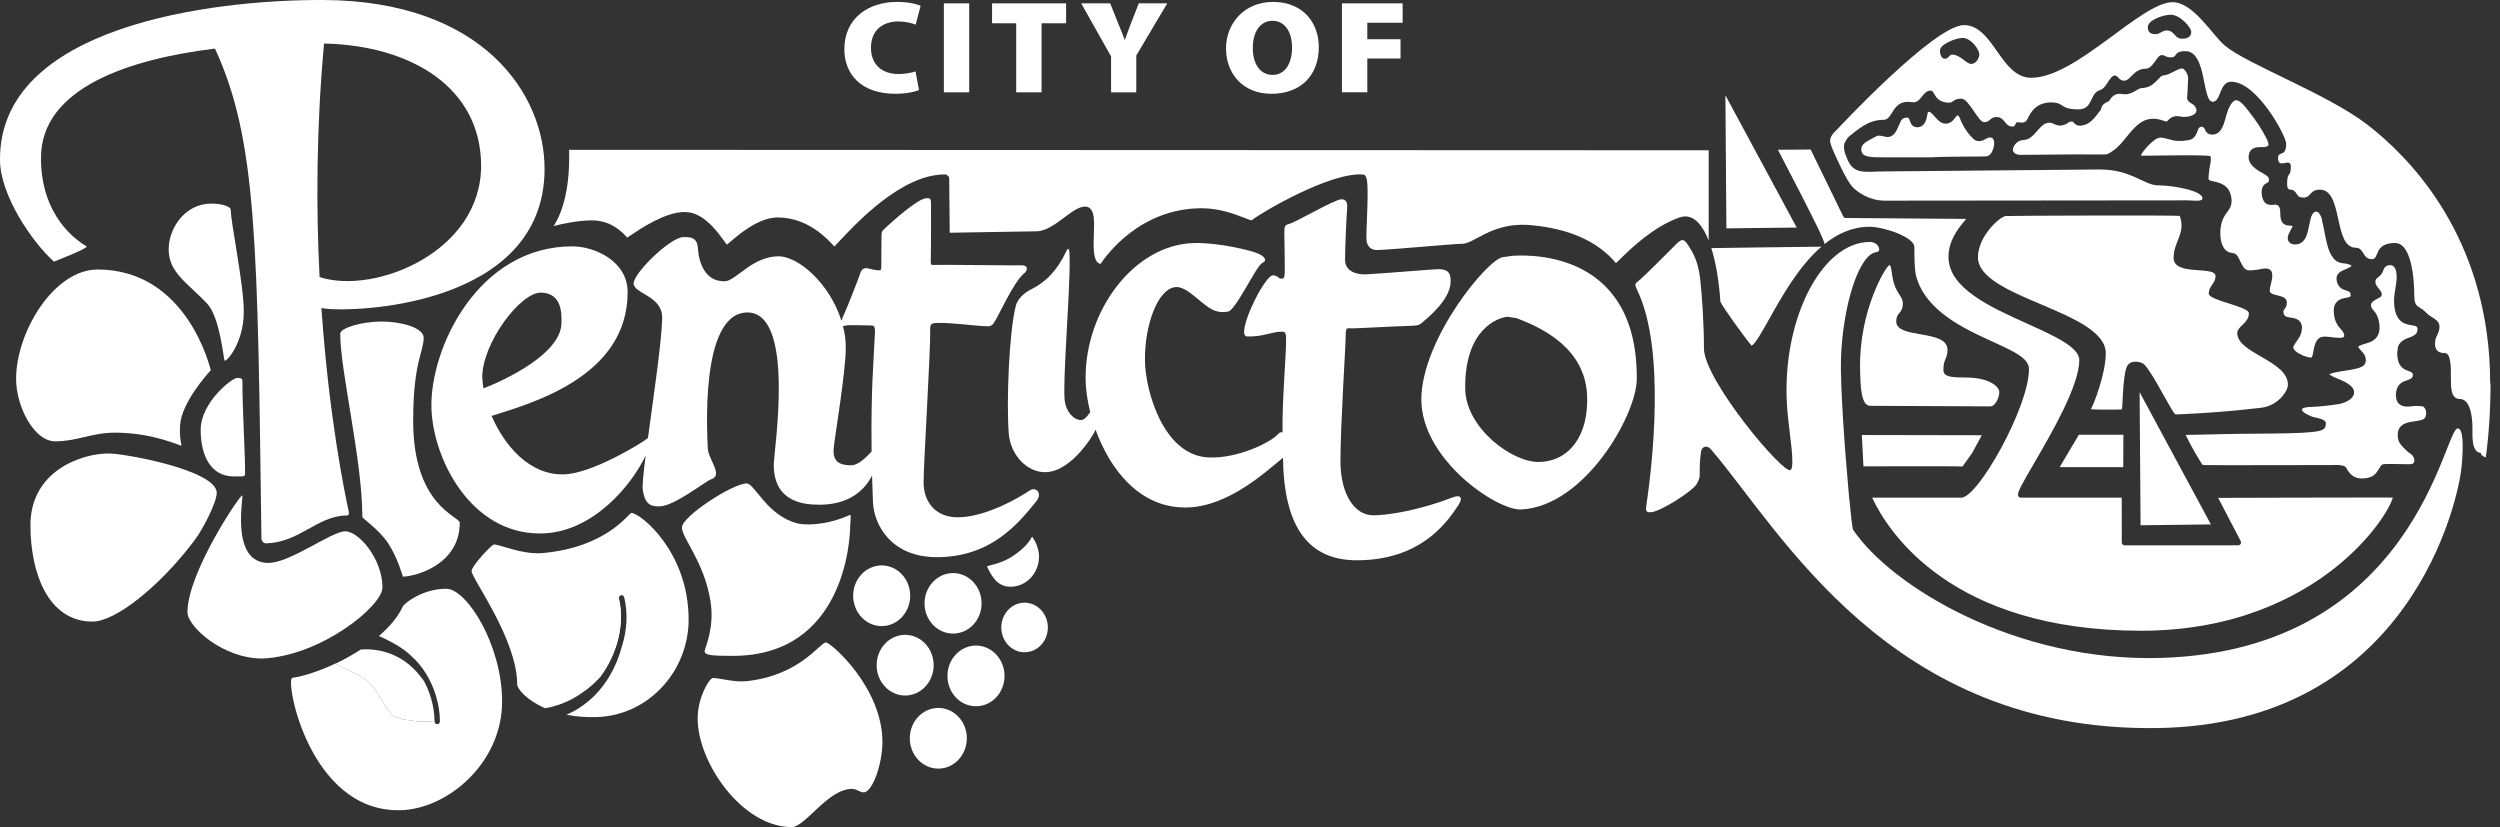<svg width="133" height="44" viewBox="0 0 133 44" fill="none" xmlns="http://www.w3.org/2000/svg">
<rect x="0" y="0" width="133" height="44" fill="#333333" stroke="none"/>
<g clip-path="url(#clip0_745_468)">
<path d="M48.894 4.792C48.7 4.876 48.23 4.989 47.626 4.989C45.748 4.989 44.919 3.88 44.919 2.622C44.919 0.951 46.217 0.102 47.715 0.102C48.297 0.102 48.766 0.207 48.976 0.312L48.715 1.31C48.491 1.226 48.185 1.142 47.782 1.142C47.007 1.142 46.336 1.571 46.336 2.54C46.336 3.404 46.881 3.938 47.804 3.938C48.132 3.938 48.498 3.875 48.706 3.797L48.892 4.795L48.894 4.792Z" fill="white"/>
<path d="M51.562 0.178V4.911H50.213V0.178H51.562Z" fill="white"/>
<path d="M54.06 1.238H52.778V0.178H56.716V1.238H55.411V4.911H54.062V1.238H54.06Z" fill="white"/>
<path d="M59.109 4.911V3.001L57.52 0.178H59.063L59.488 1.246C59.63 1.575 59.719 1.815 59.831 2.117H59.845C59.943 1.829 60.046 1.569 60.166 1.246L60.583 0.178H62.098L60.45 2.952V4.911H59.108H59.109Z" fill="white"/>
<path d="M70.161 2.496C70.161 4.02 69.191 4.989 67.64 4.989C66.088 4.989 65.224 3.887 65.224 2.573C65.224 1.26 66.186 0.102 67.722 0.102C69.339 0.102 70.159 1.232 70.159 2.496H70.161ZM66.649 2.552C66.649 3.437 67.059 3.985 67.707 3.985C68.355 3.985 68.737 3.388 68.737 2.538C68.737 1.688 68.35 1.106 67.7 1.106C67.05 1.106 66.649 1.681 66.649 2.552Z" fill="white"/>
<path d="M71.391 0.178H74.62V1.209H72.741V2.087H74.508V3.112H72.741V4.909H71.392V0.178H71.391Z" fill="white"/>
<path d="M33.587 27.291C33.452 27.291 32.3 29.119 28.859 29.424C27.799 29.519 26.597 28.966 26.278 28.966C26.164 28.966 25.089 30.103 25.089 30.378C25.089 30.784 27.515 33.993 27.515 36.42C27.515 36.623 27.985 37.232 28.983 37.67C29.022 37.687 29.026 37.67 29.026 37.67C29.121 37.655 29.214 37.635 29.306 37.614C29.333 37.607 29.359 37.6 29.385 37.594C29.454 37.577 29.521 37.557 29.587 37.537C29.611 37.53 29.634 37.523 29.659 37.516C29.837 37.458 30.007 37.392 30.171 37.316C30.187 37.308 30.202 37.301 30.22 37.293C30.29 37.26 30.359 37.224 30.427 37.189C30.439 37.183 30.45 37.177 30.463 37.171C30.625 37.083 30.782 36.986 30.928 36.884C30.932 36.881 30.935 36.88 30.939 36.877C31.012 36.825 31.086 36.773 31.156 36.719C31.296 36.611 31.43 36.498 31.556 36.384C31.563 36.378 31.57 36.371 31.576 36.364C31.628 36.316 31.678 36.269 31.727 36.22C31.739 36.208 31.751 36.196 31.764 36.184C31.818 36.129 31.872 36.075 31.923 36.02C32.851 34.791 33.245 33.181 32.928 31.852C32.922 31.831 32.922 31.809 32.927 31.788C32.93 31.773 32.935 31.757 32.943 31.742C32.946 31.736 32.95 31.731 32.953 31.727C32.958 31.718 32.966 31.708 32.974 31.701C32.978 31.696 32.981 31.693 32.987 31.69C33.001 31.679 33.016 31.672 33.033 31.667C33.11 31.646 33.188 31.696 33.208 31.777C33.422 32.67 33.34 33.553 33.099 34.345L33.1 34.342C32.445 36.802 30.856 37.723 30.134 38.024C30.607 38.117 31.144 38.167 31.754 38.148C34.52 38.059 36.635 35.685 36.635 32.96C36.635 29.345 34.064 27.291 33.589 27.291H33.587Z" fill="white"/>
<path d="M30.928 36.884C30.928 36.884 30.937 36.879 30.942 36.875C30.937 36.879 30.933 36.88 30.928 36.884Z" fill="white"/>
<path d="M31.554 36.385C31.554 36.385 31.57 36.372 31.577 36.363C31.569 36.37 31.56 36.377 31.554 36.385Z" fill="white"/>
<path d="M30.427 37.188C30.439 37.182 30.451 37.176 30.465 37.17C30.453 37.176 30.441 37.182 30.427 37.188Z" fill="white"/>
<path d="M32.926 31.853C32.92 31.832 32.92 31.81 32.924 31.789C32.921 31.81 32.921 31.832 32.926 31.853Z" fill="white"/>
<path d="M31.725 36.221C31.738 36.209 31.75 36.196 31.763 36.184C31.751 36.196 31.738 36.209 31.725 36.221Z" fill="white"/>
<path d="M30.172 37.316C30.188 37.308 30.203 37.301 30.221 37.293C30.205 37.301 30.189 37.308 30.172 37.316Z" fill="white"/>
<path d="M29.307 37.614C29.334 37.608 29.36 37.6 29.386 37.594C29.36 37.6 29.333 37.608 29.307 37.614Z" fill="white"/>
<path d="M29.588 37.537C29.613 37.529 29.636 37.523 29.66 37.516C29.637 37.523 29.613 37.531 29.588 37.537Z" fill="white"/>
<path d="M32.971 31.704C32.971 31.704 32.982 31.695 32.987 31.691C32.982 31.695 32.976 31.701 32.971 31.704Z" fill="white"/>
<path d="M32.94 31.744C32.94 31.744 32.948 31.732 32.951 31.727C32.948 31.732 32.943 31.738 32.94 31.744Z" fill="white"/>
<path d="M31.575 36.362C31.627 36.315 31.677 36.268 31.726 36.219C31.677 36.266 31.627 36.315 31.575 36.362Z" fill="white"/>
<path d="M31.762 36.185C31.816 36.13 31.869 36.076 31.921 36.022C31.869 36.076 31.816 36.131 31.762 36.185Z" fill="white"/>
<path d="M29.386 37.594C29.455 37.577 29.522 37.557 29.588 37.537C29.522 37.557 29.453 37.577 29.386 37.594Z" fill="white"/>
<path d="M30.219 37.293C30.289 37.26 30.358 37.224 30.427 37.19C30.359 37.226 30.289 37.261 30.219 37.293Z" fill="white"/>
<path d="M29.66 37.514C29.838 37.456 30.009 37.391 30.172 37.315C30.009 37.389 29.838 37.456 29.66 37.514Z" fill="white"/>
<path d="M31.154 36.718C31.295 36.61 31.428 36.497 31.554 36.383C31.428 36.497 31.296 36.61 31.154 36.718Z" fill="white"/>
<path d="M30.939 36.876C31.013 36.824 31.085 36.772 31.155 36.719C31.085 36.772 31.013 36.826 30.939 36.876Z" fill="white"/>
<path d="M32.924 31.788C32.927 31.773 32.933 31.757 32.941 31.742C32.933 31.756 32.927 31.771 32.924 31.788Z" fill="white"/>
<path d="M30.463 37.17C30.626 37.081 30.781 36.985 30.927 36.883C30.78 36.985 30.625 37.081 30.463 37.17Z" fill="white"/>
<path d="M32.983 31.691C32.998 31.68 33.012 31.672 33.029 31.668C33.012 31.672 32.998 31.682 32.983 31.691Z" fill="white"/>
<path d="M42.433 27.847C40.796 27.434 40.155 25.719 39.719 25.719C38.976 25.719 36.28 27.477 36.28 28.059C36.28 28.642 37.447 29.849 37.796 31.967C38.035 33.417 37.485 34.505 37.485 34.638C37.485 34.857 37.837 34.892 38.985 34.892C44.941 34.892 45.228 28.67 45.228 28C45.228 27.895 45.294 27.359 45.228 27.39C43.866 28 42.755 27.928 42.432 27.847H42.433Z" fill="white"/>
<path d="M45.944 42.155C46.419 42.155 46.945 40.628 46.945 39.474C46.945 36.574 44.206 34.18 43.938 34.18C43.618 34.18 42.576 35.934 39.708 36.24C39.081 36.307 38.262 36.069 37.931 36.069C37.735 36.069 37.115 37.112 37.115 38.222C37.115 40.594 39.5 44 42.113 44C42.855 44 44.033 41.968 45.333 41.968C45.571 41.968 45.746 42.154 45.943 42.154L45.944 42.155Z" fill="white"/>
<path d="M51.436 39.276C51.436 40.166 50.755 40.891 49.919 40.891C49.083 40.891 48.401 40.166 48.401 39.276C48.401 38.387 49.083 37.662 49.919 37.662C50.755 37.662 51.436 38.387 51.436 39.276Z" fill="white"/>
<path d="M49.671 35.388C49.671 36.277 48.99 37.002 48.154 37.002C47.318 37.002 46.637 36.277 46.637 35.388C46.637 34.498 47.318 33.773 48.154 33.773C48.99 33.773 49.671 34.498 49.671 35.388Z" fill="white"/>
<path d="M53.44 35.958C53.44 36.848 52.768 37.572 51.922 37.572C51.076 37.572 50.405 36.848 50.405 35.958C50.405 35.069 51.086 34.344 51.922 34.344C52.758 34.344 53.44 35.069 53.44 35.958Z" fill="white"/>
<path d="M52.22 32.103C52.22 32.992 51.539 33.706 50.703 33.706C49.867 33.706 49.185 32.992 49.185 32.103C49.185 31.213 49.867 30.488 50.703 30.488C51.539 30.488 52.22 31.202 52.22 32.103Z" fill="white"/>
<path d="M48.422 31.694C48.422 32.584 47.741 33.309 46.905 33.309C46.069 33.309 45.388 32.584 45.388 31.694C45.388 30.805 46.069 30.08 46.905 30.08C47.741 30.08 48.422 30.805 48.422 31.694Z" fill="white"/>
<path d="M54.909 28.554C55.115 28.829 55.276 29.226 55.276 29.61C55.276 30.5 54.594 31.214 53.758 31.214C53.097 31.214 52.788 30.732 52.508 30.137C52.491 30.098 53.206 30.002 53.763 29.66C54.752 29.049 54.89 28.521 54.91 28.554H54.909Z" fill="white"/>
<path d="M55.746 33.381C55.746 34.106 55.199 34.699 54.508 34.699C53.816 34.699 53.269 34.106 53.269 33.381C53.269 32.656 53.826 32.062 54.508 32.062C55.189 32.062 55.746 32.656 55.746 33.381Z" fill="white"/>
<path d="M113.827 20.863L113.879 27.943L117.62 27.899L113.827 20.863Z" fill="white"/>
<path d="M91.792 5.07L91.844 12.149L95.585 12.105L91.792 5.07Z" fill="white"/>
<path d="M10.676 22.873C10.676 24.301 11.261 25.345 12.428 25.345C13.109 25.345 13.037 25.389 13.037 25.026C13.037 23.972 12.896 21.895 12.896 20.258C12.896 20.137 12.812 20.104 12.627 20.104C12.328 20.104 10.676 21.422 10.676 22.871V22.873Z" fill="white"/>
<path d="M20.659 28.917C21.155 29.676 21.433 30.675 21.433 30.675C22.073 30.675 24.459 30.06 24.459 27.808C24.459 27.468 21.981 26.929 21.981 22.391C21.981 19.26 22.539 18.732 22.539 17.963C22.539 17.437 21.342 17.105 20.299 17.105C19.257 17.105 18.1 17.446 18.1 17.754C18.1 19.742 19.277 24.489 19.277 27.5C19.277 27.588 20.174 28.17 20.661 28.917H20.659Z" fill="white"/>
<path d="M13.958 35.035C11.841 35.035 9.973 33.321 9.973 32.573C9.973 30.475 12.75 26.355 12.884 26.355C12.987 26.355 12.203 29.947 14.277 29.947C15.445 29.947 17.633 28.266 18.366 28.266C19.098 28.266 20.347 29.749 20.347 31.253C20.347 32.232 17.085 34.902 13.956 35.033L13.958 35.035Z" fill="white"/>
<path d="M11.234 10.832C9.85 10.832 8.973 12.129 8.973 13.27C8.973 14.512 10.005 15.072 11.018 16.15C11.709 16.885 11.895 19.127 11.947 19.182C12.04 19.281 12.969 18.248 12.969 16.589C12.969 15.095 12.278 11.865 12.278 11.172C12.278 10.963 11.752 10.832 11.235 10.832H11.234Z" fill="white"/>
<path d="M5.194 14.338C2.871 14.338 0.857 17.655 0.857 20.161C0.857 21.622 1.807 23.478 2.932 23.478C4.12 23.478 4.884 23.017 6.123 23.017C8.168 23.017 9.619 23.743 9.653 23.71C9.663 23.701 9.53 23.24 9.583 22.584C9.679 21.413 11.005 19.919 11.212 19.7C11.212 19.7 10.005 14.338 5.192 14.338H5.194Z" fill="white"/>
<path d="M5.781 24.125C4.304 24.125 1.62 25.07 1.62 27.938C1.62 30.486 2.559 33.068 4.924 33.068C6.143 33.068 8.496 31.203 10.336 28.762C10.836 28.098 11.53 26.702 11.53 26.218C11.53 25.021 6.658 24.125 5.78 24.125H5.781Z" fill="white"/>
<path fill-rule="evenodd" clip-rule="evenodd" d="M28.97 9.009C28.992 5.043 25.718 0.034 17.19 0C11.202 -0.021 -0.041 1.407 0 8.504C0 10.393 1.735 12.909 2.871 13.919C2.871 13.919 4.739 13.194 4.606 13.106C4.141 12.831 2.18 11.568 2.18 8.403C2.18 4.651 6.932 3.137 11.436 2.585C13.683 7.437 13.701 12.972 13.909 28.651C13.919 28.838 14.074 28.916 14.178 28.905C15.913 28.85 16.842 27.498 18.359 27.422C18.359 27.422 18.617 27.487 18.555 27.225C18.348 26.268 17.502 22.231 17.1 16.384C17.13 16.39 17.16 16.397 17.192 16.402C18.576 16.643 28.942 16.402 28.972 9.007L28.97 9.009ZM17.238 2.315C17.273 2.315 17.309 2.317 17.345 2.318C21.868 2.449 25.563 4.636 25.595 8.779C25.626 13.414 19.936 15.666 17.057 14.755C17.038 14.749 17.02 14.746 17.001 14.74C16.817 11.102 16.822 6.874 17.239 2.317L17.238 2.315Z" fill="white"/>
<path fill-rule="evenodd" clip-rule="evenodd" d="M54.782 26.092C54.234 26.466 52.459 27.51 50.962 27.52C49.826 27.531 49.123 26.752 49.135 25.631C49.135 24.687 49.506 18.677 49.486 17.601C49.476 17.25 49.517 17.195 49.827 17.183C50.56 17.149 52.047 17.348 52.274 17.348C52.373 17.348 52.464 17.354 52.579 17.36C52.675 17.357 52.748 17.328 52.826 17.241C52.863 17.198 52.893 17.14 52.903 17.128C53.044 16.969 53.935 14.964 54.483 14.546C54.648 14.425 54.741 14.117 54.37 14.117C53.999 14.128 50.024 14.073 49.776 14.096C49.498 14.107 49.517 14.096 49.517 13.832C49.538 12.854 49.529 11.276 49.529 10.814C49.529 10.528 49.446 10.536 49.279 10.547C48.835 10.547 47.39 11.854 47.111 12.118C46.915 12.305 46.895 12.305 46.895 12.623C46.895 12.942 46.885 13.843 46.885 14.096C46.885 14.326 46.885 14.381 46.772 14.381C46.513 14.381 46.284 14.293 46.152 14.271C45.946 14.238 45.832 14.346 45.781 14.5C45.697 14.764 45.019 16.511 44.843 16.847C44.827 16.878 44.783 17.045 44.764 17.064C44.157 15.12 42.484 13.598 41.361 13.635C39.977 13.679 39.142 14.954 38.553 14.964C37.501 14.986 37.17 13.954 37.128 13.196C37.087 12.57 36.632 12.613 36.364 12.613C35.661 12.613 33.69 14.546 33.711 15.085C33.721 15.634 35.25 15.733 35.228 16.919C35.21 18.12 34.772 21.063 34.471 23.303C34.17 23.559 31.507 25.194 30.004 25.236C28.177 25.291 26.835 23.709 26.153 22.127C28.393 21.423 33.36 20.006 33.39 15.579C33.41 13.855 31.583 13.118 30.489 13.107C25.44 13.075 22.869 18.524 22.952 21.71C23.035 24.446 25.069 28.422 28.775 28.38C31.557 28.351 33.634 25.76 34.349 24.232C34.233 25.154 34.163 25.845 34.196 26.06C34.309 26.819 34.599 26.95 35.093 26.939C35.899 26.918 37.51 25.61 37.829 25.5C38.501 25.291 37.675 24.446 37.654 23.84C37.634 23.236 37.2 16.71 39.719 16.623C42.342 16.547 41.175 23.929 41.165 24.708C41.155 26.686 42.713 26.851 43.591 26.851C45.111 26.851 45.97 26.137 46.394 25.302C46.406 25.738 46.422 26.198 46.44 26.686C46.492 27.971 47.441 29.631 49.827 29.642C52.698 29.642 54.144 27.894 55.134 26.665C55.486 26.225 55.093 25.873 54.783 26.094L54.782 26.092ZM25.657 20.105C25.625 18.292 27.69 15.524 28.796 15.567C29.911 15.6 29.88 16.71 29.869 17.181C29.86 18.819 26.855 20.224 25.72 20.663C25.688 20.465 25.668 20.279 25.658 20.103L25.657 20.105ZM46.544 17.753C46.478 19.171 46.326 20.843 46.369 24.022C46.092 24.304 45.69 24.753 45.275 24.753C44.532 24.753 44.294 24.444 44.355 23.819C44.417 23.193 44.995 19.765 44.995 18.523C44.995 18.091 44.953 17.746 44.843 17.337C44.902 17.352 45.008 17.308 45.107 17.302C45.478 17.291 46.049 17.314 46.277 17.314C46.483 17.314 46.566 17.293 46.545 17.753H46.544Z" fill="white"/>
<path fill-rule="evenodd" clip-rule="evenodd" d="M77.269 26.466C75.668 27.091 73.842 27.444 72.984 27.41C72.127 27.378 71.312 26.4 71.312 24.52C71.312 22.64 71.589 18.426 71.589 17.898C71.589 17.37 71.66 17.469 71.95 17.469C72.24 17.469 74.635 17.338 74.934 17.338C75.02 17.338 75.109 17.326 75.181 17.326C75.405 17.307 75.472 17.309 75.605 17.207C75.935 16.921 77.144 15.977 77.174 14.999C77.194 14.428 76.948 14.329 76.513 14.318C76.348 14.318 73.251 14.572 72.703 14.593C72.155 14.626 71.557 14.428 71.557 13.824C71.557 13.22 71.629 11.538 71.671 11.044C71.691 10.703 71.557 10.594 71.351 10.604C70.958 10.626 68.904 11.846 68.553 11.923C68.337 11.967 68.327 12.098 68.327 12.396C68.337 13.055 68.358 14.164 68.347 14.538C68.337 14.889 68.192 14.813 68.172 14.823C68.027 14.855 68.007 14.648 67.717 14.648C67.253 14.659 65.694 17.867 66.343 17.899C67.128 17.931 67.717 17.646 68.14 17.646C68.315 17.646 68.398 17.635 68.418 17.91C68.457 18.552 68.195 21.368 68.233 23.003C68.156 22.982 68.08 23 68.017 23.071C67.604 23.554 65.777 24.422 64.258 24.334C61.904 24.201 60.945 20.84 60.913 19.225C60.871 17.347 61.594 15.292 62.585 15.27C63.288 15.26 64.102 16.479 64.815 16.578C64.828 16.579 64.937 16.604 65.019 16.602C65.171 16.602 65.287 16.584 65.321 16.578C65.724 16.557 66.828 14.14 67.159 13.986C67.459 13.854 67.253 13.612 66.881 13.47C66.52 13.316 64.765 12.887 63.494 12.931C60.365 13.02 57.722 16.48 57.754 20.161C57.757 20.667 57.837 21.282 58.002 21.934C57.974 21.926 57.764 22.347 57.506 22.347C57.135 22.347 56.713 21.926 56.64 21.288C56.531 20.193 56.927 15.655 56.905 13.783C56.905 13.432 56.886 13.03 56.73 13.36C56.246 14.393 55.629 15.02 54.822 15.412C54.542 15.548 54.141 15.882 54.046 16.25C53.675 17.683 53.54 21.392 53.664 23.04C53.748 24.227 54.677 25.172 55.668 25.117C57.081 25.051 58.276 22.968 58.283 22.854C59.045 24.961 60.648 27.094 63.215 26.995C65.398 26.916 67.369 25.07 68.255 24.352C68.299 28.056 69.62 29.839 72.258 29.807C75.511 29.774 76.904 27.918 77.586 26.875C77.875 26.435 77.657 26.304 77.266 26.469L77.269 26.466Z" fill="white"/>
<path fill-rule="evenodd" clip-rule="evenodd" d="M80.427 13.612C80.82 13.591 87.138 13.029 87.076 20.182C87.056 22.082 84.32 26.918 80.943 27.104C79.643 27.18 75.595 24.433 75.616 21.226C75.636 18.006 79.21 13.7 79.973 13.679L80.427 13.614V13.612ZM80.189 16.853C79.704 16.897 77.908 17.491 77.949 20.687C77.981 22.775 80.447 24.598 81.863 24.577C83.473 24.555 84.527 23.182 84.434 21.028C84.32 18.545 82.091 17.447 80.655 16.919L80.191 16.853H80.189Z" fill="white"/>
<path d="M29.456 12.025C29.929 11.903 30.747 11.724 31.486 11.724C32.536 11.724 33.128 12.376 33.351 12.622C33.356 12.628 33.362 12.634 33.368 12.64C33.414 12.611 33.477 12.568 33.54 12.525C34.096 12.153 35.397 11.279 36.415 11.279C36.544 11.279 36.666 11.293 36.778 11.32C37.578 11.517 38.183 12.351 38.509 12.8C38.565 12.878 38.628 12.963 38.669 13.015C38.717 12.977 38.785 12.919 38.848 12.866C39.343 12.445 40.37 11.569 41.371 11.569C42.975 11.569 44.015 12.707 44.358 13.081C44.368 13.091 44.379 13.104 44.389 13.114C44.444 13.058 44.521 12.976 44.6 12.89C45.518 11.903 47.953 9.281 50.25 9.281H50.284C50.334 9.277 50.355 9.294 50.441 9.362C50.476 9.391 50.498 9.436 50.498 9.483L50.525 12.382C50.897 12.377 51.763 12.362 52.672 12.345C53.754 12.325 54.873 12.306 55.132 12.306C55.634 12.306 56.156 11.915 56.618 11.572C57.037 11.259 57.398 10.989 57.735 10.989C57.847 10.989 57.944 11.032 58.019 11.114C58.233 11.349 58.214 11.865 58.194 12.461C58.174 13.041 58.151 13.697 58.373 13.943C58.42 13.995 58.478 14.027 58.551 14.039C58.864 13.566 60.665 11.079 63.93 11.079C64.888 11.079 65.698 11.395 66.182 11.582C66.353 11.65 66.516 11.712 66.587 11.72C67.049 11.338 70.761 9.146 72.51 9.284C72.767 9.304 72.8 9.696 72.718 11.752C72.704 12.12 72.691 12.437 72.691 12.64C72.691 13.186 73.002 13.301 73.265 13.301C73.557 13.301 74.647 13.21 75.701 13.124C76.655 13.044 77.555 12.97 77.782 12.97C78.008 12.97 78.281 12.828 78.613 12.649C79.154 12.358 79.895 11.958 81.002 11.958C81.149 11.958 81.298 11.964 81.45 11.978C83.472 12.161 84.987 12.834 85.954 13.98C85.958 13.986 85.964 13.992 85.968 13.996C86.024 13.946 86.106 13.865 86.185 13.789C86.76 13.227 87.956 12.06 89.351 11.567C89.451 11.532 89.553 11.514 89.652 11.514C90.19 11.514 90.601 12.033 90.902 12.797V7.995L30.276 7.971C30.339 10.305 29.805 11.474 29.457 12.027L29.456 12.025Z" fill="white"/>
<path d="M91.043 13.199C91.307 14.04 91.462 15.082 91.525 16.051C91.615 16.295 92.91 18.084 93.188 18.393C93.38 18.296 93.775 17.592 94.126 16.965C94.806 15.754 95.699 14.159 96.898 13.123C96.145 13.125 91.099 13.199 91.047 13.199C91.047 13.199 91.046 13.199 91.044 13.199H91.043Z" fill="white"/>
<path d="M119.203 28.785C119.227 28.832 119.227 28.89 119.202 28.936C119.176 28.983 119.128 29.011 119.078 29.011H113.023C112.944 29.011 112.879 28.942 112.879 28.858L112.876 26.475H107.499C107.42 26.475 107.356 26.406 107.356 26.322C107.356 26.133 107.574 25.742 108.197 24.671C109.161 23.014 110.618 20.512 110.618 19.15C110.618 18.468 109.259 17.855 107.82 17.206C105.87 16.326 103.659 15.33 103.659 13.668C103.659 12.787 104.194 12.139 104.514 11.751C104.541 11.718 104.571 11.681 104.6 11.646L98.189 11.597C98.135 11.597 98.087 11.565 98.062 11.515L96.327 7.955L94.585 7.967C96.746 12.108 97.053 12.809 97.064 12.984C97.758 12.429 98.55 12.064 99.456 12.064C100.207 12.064 101.846 12.609 101.846 13.148V13.192C101.846 13.595 101.846 14.345 101.937 14.683C102.439 16.552 104.515 17.498 106.031 18.189C107.141 18.694 107.942 19.06 107.942 19.633C107.942 21.66 105.223 26.475 104.346 26.475H99.597C100.453 28.303 103.8 33.555 113.912 33.555C118.922 33.555 122.263 31.751 124.183 30.239C126.153 28.687 127.131 27.061 127.299 26.471C127.136 26.471 126.812 26.468 126.179 26.468C123.876 26.468 119.131 26.484 118.006 26.487L119.204 28.785H119.203Z" fill="white"/>
<path d="M98.342 26.11C98.138 23.889 97.899 20.498 97.939 19.079C98.042 16.178 98.92 13.487 99.839 13.411C100.117 13.377 99.942 12.872 99.478 12.872C96.835 12.872 94.657 17.256 95.1 21.98C95.203 23.123 95.503 24.771 95.265 25.001C94.935 25.32 90.65 20.222 90.65 18.541C90.65 17.244 90.551 15.735 90.447 14.817C90.336 13.855 90.031 13.377 89.773 12.992C89.586 12.707 89.473 12.718 89.246 12.916C88.968 13.191 87.42 14.762 87.15 14.959C86.975 15.103 86.944 15.103 87.118 15.475C88.615 18.617 87.903 24.759 87.583 26.913C87.531 27.232 87.625 27.253 87.8 27.253C88.296 27.253 90.091 26.11 90.287 25.715C90.432 25.396 90.422 25.441 90.422 25.166C90.422 24.891 90.432 24.441 90.494 24.034C90.536 23.727 90.835 23.671 91.03 23.913C94.737 28.231 100.497 38.888 114.673 38.734C128.291 38.59 130.811 26.463 130.954 24.847C131.068 23.671 131.037 22.781 130.748 22.793C130.015 22.814 128.476 34.538 115.055 34.999C107.25 35.263 100.6 31.175 98.587 28.187C98.549 28.129 98.464 27.423 98.368 26.416M132.245 24.331C132.413 23.081 132.496 21.766 132.496 20.387H132.477C132.477 19.941 132.463 19.482 132.431 19.024C131.964 12.208 128.122 8.308 125.927 6.62C123.81 4.994 119.536 3.413 118.359 2.424C117.697 1.864 116.687 0.117 115.581 0.117C113.909 0.117 110.45 4.138 108.064 4.138C106.422 4.138 106.061 1.336 104.482 1.336C102.903 1.336 97.757 6.865 97.754 6.866C97.644 6.984 97.335 7.223 97.361 7.533C97.404 7.772 97.535 8.029 97.578 8.13C97.724 8.47 98.236 9.605 98.546 9.935C98.845 10.254 99.478 10.675 100.266 10.675C100.618 10.675 116.001 10.659 116.362 10.659C116.724 10.659 117.171 10.751 117.171 10.542C117.171 10.157 115.654 9.861 114.807 9.861C114.074 9.861 113.393 9.016 111.709 9.016C111.131 9.016 100.721 9.12 100.256 9.12C99.284 9.12 98.619 9.326 98.278 8.467C98.2 8.27 98.002 7.863 98.153 7.57C98.26 7.359 98.342 7.274 98.457 7.188C98.817 6.923 99.37 6.367 100.208 6.375C100.734 6.379 100.638 5.256 101.726 5.435C102.206 5.513 102.262 4.82 102.707 4.82C102.965 4.82 102.872 5.461 103.709 5.461C103.916 5.461 103.926 5.249 104.339 5.249C104.752 5.249 105.236 6.501 105.558 6.501C105.879 6.501 105.877 6.227 106.197 6.227C106.693 6.227 106.63 6.732 107.065 6.732C107.261 6.732 107.188 6.501 107.333 6.501C107.478 6.501 107.729 6.62 107.869 6.315C108.034 5.958 108.337 5.449 109.122 5.449C109.845 5.449 109.558 5.818 110.581 5.818C111.365 5.818 111.154 4.953 111.731 4.788C112.069 4.692 112.227 4.019 112.515 4.019C112.69 4.019 112.712 4.293 113.021 4.293C113.331 4.293 113.517 3.656 114.147 3.656C114.56 3.656 114.735 2.931 115.004 2.931C115.221 2.931 115.169 3.051 115.511 3.051C115.852 3.051 115.614 2.722 116.265 2.722C117.411 2.722 117.143 5.413 117.71 5.413C118.185 5.413 118.042 4.326 118.733 4.348C120.094 4.393 121.624 7.231 121.624 7.649C121.624 8.397 121.191 7.997 121.191 8.413C121.191 9.039 121.872 8.337 121.872 8.863C121.872 9.478 121.675 9.062 121.675 9.797C121.675 10.237 121.902 9.983 122.078 10.182C122.253 10.357 122.213 10.511 122.553 10.511C122.946 10.511 122.865 10.105 123.392 10.089C124.682 10.051 124.109 13.179 125.328 13.179C125.782 13.179 125.672 13.789 126.188 13.789C126.601 13.789 126.27 12.928 127.415 12.928C128.396 12.928 128.438 15.29 128.438 15.675C128.438 16.423 128.686 16.235 129.047 16.609C129.377 16.96 129.78 16.972 129.78 17.389C129.78 17.752 129.542 17.894 129.542 18.267C129.542 18.641 129.728 18.783 130.068 18.783C130.408 18.783 130.388 19.641 130.388 20.124C130.388 20.608 130.388 21.223 130.853 21.223C131.44 21.223 131.534 22.233 131.534 22.75C131.534 23.268 131.486 24.049 131.982 24.098C131.964 24.246 132.245 24.334 132.245 24.334V24.331ZM104.866 3.401C104.618 3.401 104.267 2.906 103.866 2.906C103.679 2.906 103.679 3.126 103.463 3.126C103.308 3.126 103.205 2.929 103.205 2.687C103.205 2.346 104.082 2.017 104.402 2.017C104.876 2.017 105.3 2.655 105.3 2.885C105.3 3.116 105.103 3.401 104.866 3.401ZM116.089 2.06C115.666 2.06 115.707 1.62 115.253 1.62C115.056 1.62 114.871 1.817 114.716 1.817C114.551 1.817 114.262 1.817 114.262 1.443C114.262 1.069 115.078 0.784 115.491 0.784C115.975 0.784 116.575 1.454 116.575 1.696C116.575 1.939 116.388 2.06 116.09 2.06H116.089Z" fill="white"/>
<path fill-rule="evenodd" clip-rule="evenodd" d="M120.532 14.283C120.607 14.283 120.67 14.296 120.725 14.324C120.98 14.451 120.875 14.864 120.799 15.168C120.786 15.221 120.775 15.265 120.769 15.294L120.766 15.313C120.755 15.394 120.743 15.47 120.762 15.523C120.782 15.578 120.851 15.615 120.891 15.632C120.975 15.67 121.067 15.693 121.165 15.716C121.199 15.723 121.235 15.732 121.268 15.742C121.394 15.774 121.661 15.841 121.661 16.096C121.661 16.244 121.616 16.361 121.522 16.462C121.47 16.517 121.474 16.595 121.48 16.636C121.493 16.723 121.543 16.802 121.604 16.834C121.682 16.869 121.781 16.884 121.885 16.9L121.952 16.91C122.161 16.941 122.305 17.019 122.389 17.148C122.465 17.266 122.485 17.415 122.448 17.592C122.414 17.832 122.29 18.006 122.181 18.16C122.123 18.242 122.068 18.32 122.025 18.407C122.002 18.454 121.93 18.598 122.335 18.824C122.461 18.894 122.594 18.947 122.731 18.983L122.764 18.992C122.817 19.005 122.883 19.024 122.933 19.024C122.957 19.024 122.966 19.019 122.966 19.019C123.022 18.984 123.053 18.804 123.069 18.706C123.075 18.67 123.082 18.635 123.088 18.604L123.093 18.573C123.135 18.375 123.2 18.078 123.433 17.954C123.495 17.922 123.575 17.907 123.683 17.907C123.79 17.907 123.918 17.922 124.051 17.939C124.187 17.956 124.328 17.972 124.448 17.972C124.632 17.972 124.684 17.933 124.698 17.916C124.718 17.89 124.712 17.834 124.707 17.803C124.688 17.687 124.609 17.597 124.517 17.493C124.491 17.464 124.466 17.434 124.441 17.405C124.252 17.173 124.156 16.874 124.156 16.515C124.156 16.257 124.259 15.932 124.751 15.854L124.785 15.848C125.031 15.812 125.054 15.778 125.054 15.702C125.054 15.549 125.006 15.519 124.784 15.442C124.752 15.432 124.721 15.421 124.689 15.409C124.466 15.325 124.329 15.133 124.305 14.867C124.276 14.563 124.516 14.449 124.658 14.38L124.685 14.367C124.694 14.362 124.715 14.353 124.744 14.341C124.939 14.258 125.021 14.216 125.052 14.193C125.061 14.176 125.072 14.162 125.087 14.15C125.092 14.144 125.098 14.139 125.102 14.135C125.046 14.089 124.887 14.031 124.783 14.022C124.553 14.005 124.311 13.967 124.123 13.721C123.964 13.521 123.879 13.271 123.812 13.03C123.752 12.809 123.71 12.586 123.668 12.369C123.63 12.166 123.59 11.956 123.538 11.758C123.534 11.742 123.532 11.727 123.532 11.713C123.532 11.6 123.423 11.379 123.323 11.291C123.3 11.274 123.267 11.262 123.23 11.262C123.205 11.262 123.179 11.266 123.151 11.277C123.046 11.315 122.972 11.442 122.914 11.677C122.911 11.738 122.894 11.797 122.88 11.849C122.873 11.872 122.867 11.895 122.863 11.915L122.858 11.933C122.827 12.095 122.794 12.262 122.745 12.427C122.682 12.62 122.571 12.879 122.312 12.97C122.244 12.993 122.168 13.006 122.097 13.006C121.958 13.006 121.847 12.96 121.778 12.874C121.737 12.824 121.692 12.736 121.712 12.6C121.738 12.469 121.794 12.368 121.843 12.279C121.862 12.244 121.882 12.211 121.897 12.174C121.908 12.154 121.916 12.139 121.925 12.122C121.938 12.098 121.961 12.056 121.973 12.024C121.928 12.012 121.85 12.006 121.804 12.003C121.715 11.995 121.638 11.989 121.576 11.96C121.32 11.843 121.314 11.538 121.31 11.336C121.31 11.265 121.307 11.196 121.298 11.149C121.252 10.921 121.149 10.889 121.044 10.889C121.018 10.889 120.99 10.892 120.96 10.894C120.918 10.897 120.875 10.9 120.832 10.9C120.735 10.9 120.593 10.886 120.481 10.764C120.313 10.55 120.269 10.157 120.38 9.931C120.438 9.817 120.529 9.771 120.597 9.737C120.617 9.728 120.637 9.719 120.654 9.705C120.72 9.665 120.722 9.533 120.684 9.452C120.646 9.379 120.551 9.316 120.455 9.26L120.376 9.215C120.058 9.037 119.463 8.704 119.668 8.124C119.78 7.825 120.115 7.824 120.316 7.824C120.349 7.824 120.379 7.824 120.406 7.824C120.409 7.824 120.41 7.824 120.413 7.824H120.446C120.479 7.821 120.541 7.816 120.56 7.807C120.567 7.802 120.575 7.799 120.584 7.796C120.66 7.772 120.671 7.74 120.676 7.729C120.692 7.688 120.696 7.578 120.551 7.316C120.333 6.887 120.051 6.455 119.658 5.952L119.592 5.868C119.437 5.668 119.243 5.417 119.035 5.344C119.012 5.337 118.991 5.332 118.969 5.332C118.816 5.332 118.658 5.55 118.571 5.767C118.564 5.784 118.555 5.797 118.545 5.811C118.533 5.84 118.513 5.907 118.503 5.952C118.5 5.967 118.495 5.981 118.488 5.993C118.459 6.048 118.439 6.13 118.419 6.209C118.409 6.251 118.399 6.29 118.389 6.327L118.37 6.388C118.294 6.643 118.188 6.992 117.902 7.119C117.837 7.146 117.762 7.162 117.693 7.162C117.514 7.162 117.372 7.07 117.316 6.917C117.306 6.893 117.208 6.611 116.98 6.808C116.926 6.855 116.861 7.335 116.516 7.436C116.375 7.477 115.906 7.538 115.611 7.467C115.412 7.418 115.253 7.366 115.058 7.331C115.019 7.323 114.984 7.32 114.951 7.32C114.838 7.32 114.742 7.36 114.6 7.467C114.437 7.59 114.279 7.741 114.133 7.918C114.044 8.025 113.935 8.155 113.897 8.28C113.919 8.282 113.945 8.283 113.962 8.283H113.979C114.272 8.291 117.52 8.213 117.591 8.314C117.673 8.43 117.544 8.913 117.531 9.044C117.527 9.081 117.524 9.116 117.521 9.15C117.52 9.176 117.515 9.209 117.511 9.249C117.504 9.315 117.484 9.49 117.5 9.539C117.505 9.548 117.505 9.548 117.508 9.557C117.522 9.595 117.663 9.626 117.709 9.637L117.736 9.643L117.782 9.653C117.999 9.705 118.242 9.763 118.434 9.945C118.594 10.093 118.691 10.317 118.717 10.593C118.749 10.926 118.607 11.121 118.469 11.31C118.437 11.353 118.406 11.397 118.374 11.445C118.251 11.629 118.172 11.854 118.139 12.113C118.095 12.449 118.12 12.941 118.337 13.23C118.436 13.363 118.564 13.434 118.727 13.451C118.746 13.453 118.766 13.459 118.783 13.468C118.784 13.468 118.787 13.468 118.803 13.471C118.847 13.476 118.928 13.483 119.002 13.579C119.073 13.665 119.123 13.772 119.166 13.866C119.177 13.892 119.19 13.918 119.202 13.943C119.255 14.049 119.309 14.159 119.379 14.245C119.461 14.347 119.547 14.385 119.699 14.385C119.751 14.385 119.805 14.38 119.863 14.376C119.977 14.365 120.092 14.347 120.201 14.33C120.224 14.327 120.25 14.321 120.277 14.315C120.353 14.298 120.441 14.28 120.527 14.28L120.532 14.283Z" fill="white"/>
<path fill-rule="evenodd" clip-rule="evenodd" d="M109.018 6.53C108.899 6.53 108.787 6.572 108.682 6.655C108.612 6.714 108.54 6.784 108.467 6.864L108.408 6.932C108.284 7.076 108.156 7.225 107.992 7.335C107.863 7.422 107.742 7.439 107.634 7.453C107.601 7.457 107.567 7.462 107.532 7.468C107.436 7.486 107.344 7.537 107.265 7.613C107.162 7.714 107.068 7.874 107.088 7.999C107.118 8.188 107.353 8.239 107.488 8.239C107.855 8.239 110.449 8.213 110.449 8.213C110.449 8.213 111.98 8.226 112.051 8.213C112.182 8.187 112.284 8.107 112.422 8.011C112.693 7.828 112.904 7.567 113.126 7.292C113.321 7.05 113.525 6.801 113.773 6.603C114.017 6.411 114.27 6.317 114.553 6.317C114.719 6.317 114.891 6.349 115.081 6.417C115.113 6.429 115.202 6.462 115.267 6.462C115.273 6.462 115.278 6.462 115.283 6.462C115.313 6.42 115.364 6.365 115.453 6.296C115.551 6.22 115.677 6.18 115.828 6.18C115.905 6.18 115.988 6.191 116.074 6.211C116.155 6.229 116.35 6.215 116.417 6.201C117.131 6.047 116.764 5.634 116.707 5.585C116.595 5.49 116.334 5.42 116.355 5.175C116.36 5.121 116.364 5.069 116.367 5.02C116.371 4.938 116.375 4.854 116.381 4.772C116.393 4.572 116.404 4.366 116.408 4.166C116.411 3.98 116.268 3.716 116.127 3.65C116.117 3.646 116.101 3.643 116.083 3.643C115.998 3.643 115.881 3.694 115.818 3.722C115.752 3.751 115.689 3.784 115.625 3.818C115.534 3.867 115.439 3.917 115.334 3.957C115.264 3.983 115.201 3.994 115.145 4.004C115.056 4.019 115.007 4.03 114.959 4.074C114.9 4.126 114.847 4.181 114.792 4.238C114.627 4.407 114.458 4.581 114.199 4.648C114.13 4.666 114.062 4.673 114.004 4.679C113.929 4.686 113.865 4.692 113.809 4.718C113.758 4.743 113.708 4.773 113.655 4.805C113.583 4.85 113.509 4.895 113.424 4.93C113.275 4.99 113.126 5.037 112.986 5.013C112.67 4.958 112.504 5.005 112.323 5.2L112.204 5.379C111.977 5.468 111.821 5.57 111.775 5.814C111.765 5.864 111.715 5.895 111.685 5.937C111.519 6.166 111.329 6.424 111.065 6.574C110.998 6.609 110.832 6.688 110.66 6.688C110.482 6.688 110.383 6.604 110.331 6.534C110.293 6.473 110.283 6.47 110.214 6.47H110.174H110.136C110.112 6.476 110.092 6.485 110.077 6.497C109.917 6.621 109.758 6.681 109.6 6.681C109.491 6.681 109.382 6.652 109.276 6.595C109.191 6.552 109.104 6.53 109.018 6.53Z" fill="white"/>
<path fill-rule="evenodd" clip-rule="evenodd" d="M104.403 24.821L104.922 24.093L105.431 23.155C105.431 23.155 99.066 23.143 99.05 23.143L99.136 24.81C99.136 24.81 104.398 24.791 104.404 24.821H104.403Z" fill="white"/>
<path fill-rule="evenodd" clip-rule="evenodd" d="M109.575 24.851H109.59C109.59 24.851 112.951 24.853 112.956 24.853L112.965 23.127C112.965 23.127 110.549 23.128 110.596 23.128L109.575 24.851Z" fill="white"/>
<path fill-rule="evenodd" clip-rule="evenodd" d="M124.557 24.756C124.838 24.797 124.811 24.902 124.933 25.075C125.121 25.342 125.363 25.456 125.65 25.456C125.845 25.456 126.154 25.417 126.339 25.237C126.546 25.037 126.638 24.745 126.744 24.709C126.932 24.645 128.179 24.724 128.317 24.684C128.486 24.637 128.456 24.41 128.388 24.298C128.285 24.127 128.189 24.14 127.993 23.943L127.98 23.929C127.713 23.663 127.575 23.525 127.56 23.192C127.528 22.542 128.073 22.466 128.472 22.411C128.644 22.386 128.823 22.362 128.931 22.299C129.032 22.241 129.071 22.101 129.072 21.988C129.075 21.834 129.018 21.697 128.925 21.64C128.916 21.634 128.908 21.628 128.9 21.622C128.823 21.607 128.635 21.594 128.51 21.594C128.499 21.594 128.49 21.594 128.486 21.594C128.456 21.598 128.421 21.602 128.384 21.607C128.291 21.619 128.186 21.631 128.079 21.631C127.666 21.631 127.53 21.413 127.488 21.231C127.442 21.063 127.454 20.848 127.522 20.665C127.631 20.375 127.881 20.288 128.083 20.22L128.152 20.195C128.311 20.139 128.344 20.069 128.356 20.009C128.381 19.866 128.353 19.808 128.122 19.733C127.951 19.676 127.713 19.567 127.606 19.269C127.531 19.058 127.511 18.804 127.553 18.596C127.565 18.169 127.991 18.018 128.247 17.928C128.274 17.919 128.298 17.91 128.323 17.9C128.52 17.795 128.596 17.734 128.608 17.542C128.618 17.377 128.571 17.343 128.271 17.298L128.251 17.294C128.056 17.264 127.809 17.203 127.631 16.988C127.418 16.728 127.378 16.365 127.366 16.113C127.352 15.84 127.395 15.581 127.436 15.331C127.466 15.152 127.494 14.986 127.502 14.813C127.517 14.54 127.464 14.312 127.363 14.197C127.309 14.136 127.237 14.105 127.144 14.105C127.005 14.105 126.861 14.186 126.81 14.342C126.658 14.8 126.371 14.723 126.371 14.991C126.371 15.296 126.801 15.486 126.694 15.735C126.616 15.914 125.833 16.022 126.263 16.498C126.463 16.719 126.556 16.971 126.585 17.273C126.61 17.563 126.59 17.972 126.127 18.181C126.025 18.227 125.922 18.257 125.822 18.288C125.723 18.317 125.63 18.344 125.545 18.386C125.503 18.405 125.479 18.421 125.472 18.431C125.469 18.436 125.466 18.441 125.462 18.444C125.459 18.497 125.588 18.633 125.637 18.685C125.69 18.741 125.737 18.79 125.767 18.84C125.892 19.045 125.915 19.324 125.717 19.464C125.569 19.568 125.394 19.603 125.241 19.635L125.221 19.64C125.065 19.673 124.905 19.698 124.751 19.722C124.657 19.738 124.564 19.751 124.472 19.768C124.252 19.802 124.094 19.841 123.955 19.896C123.942 19.902 123.93 19.907 123.919 19.913C123.933 19.925 123.953 19.94 123.978 19.957C124.1 20.035 124.246 20.095 124.399 20.159C124.65 20.262 124.911 20.369 125.112 20.581C125.251 20.729 125.252 20.87 125.23 20.963C125.155 21.266 124.712 21.422 124.578 21.462C124.326 21.538 123.325 21.637 123.067 21.643C122.805 21.649 122.141 21.669 122.643 21.993C122.694 22.026 122.965 22.16 123.054 22.183C123.305 22.249 123.773 22.295 123.735 22.559C123.687 22.914 123.711 23.041 120.675 23.067C119.479 23.078 118.955 23.078 118.381 23.093C117.425 23.119 116.277 23.137 116.277 23.137C116.564 23.747 117.128 24.706 117.191 24.739C117.227 24.759 124.378 24.739 124.414 24.739C124.468 24.739 124.551 24.758 124.551 24.758L124.557 24.756Z" fill="white"/>
<path fill-rule="evenodd" clip-rule="evenodd" d="M99.991 7.214C99.908 7.214 99.838 7.235 99.76 7.281C99.518 7.429 99.088 7.58 99.03 7.855C99.006 7.971 99.023 8.073 99.085 8.166C99.225 8.38 99.741 8.369 100.222 8.369H102.779C103.592 8.315 105.629 8.338 105.694 8.318C105.814 8.28 105.909 8.216 105.985 8.054C106.051 7.914 106.171 7.543 106.016 7.365C105.973 7.301 105.813 7.289 105.669 7.374C105.563 7.438 105.433 7.508 105.302 7.508C105.139 7.508 105.069 7.469 104.952 7.356C104.739 7.144 104.567 6.936 104.349 6.495C104.344 6.487 104.342 6.478 104.337 6.471C104.299 6.361 104.251 6.225 104.172 6.141C104.167 6.138 104.157 6.133 104.151 6.133C104.104 6.133 104.005 6.272 103.972 6.318C103.874 6.455 103.748 6.541 103.599 6.571C103.589 6.573 103.579 6.574 103.57 6.574C103.554 6.574 103.539 6.574 103.523 6.576C103.503 6.576 103.484 6.577 103.465 6.577C103.392 6.577 103.212 6.507 103.111 6.399C103.04 6.323 102.872 6.14 102.807 6.074C102.77 6.036 102.738 6.004 102.703 5.982C102.665 5.959 102.628 5.947 102.601 5.947C102.584 5.947 102.571 5.947 102.558 5.992C102.543 6.04 102.533 6.095 102.523 6.149C102.495 6.298 102.463 6.469 102.347 6.606C102.272 6.706 102.136 6.771 101.996 6.771C101.855 6.771 101.748 6.71 101.683 6.603C101.637 6.529 101.611 6.452 101.591 6.393C101.555 6.283 101.55 6.269 101.469 6.257C101.461 6.257 101.446 6.257 101.431 6.257C101.269 6.257 101.155 6.344 101.084 6.526C101.055 6.585 101.032 6.64 101.009 6.695C100.904 6.945 100.762 7.289 100.415 7.289C100.367 7.289 100.316 7.281 100.265 7.267C100.154 7.237 100.07 7.217 99.99 7.217L99.991 7.214Z" fill="white"/>
<path d="M22.594 36.299C22.594 36.299 22.596 36.303 22.598 36.307C22.598 36.307 22.598 36.307 22.598 36.305C22.598 36.305 22.598 36.303 22.596 36.301L22.594 36.299Z" fill="white"/>
<path d="M22.73 36.587C22.689 36.492 22.644 36.398 22.597 36.305C22.645 36.413 22.69 36.506 22.73 36.587Z" fill="white"/>
<path d="M19.435 36.146C19.983 36.541 20.265 37.23 20.667 37.806C20.704 37.859 20.789 37.98 20.839 38.021C21.026 38.178 21.388 38.25 21.449 38.276C21.463 38.279 22.078 38.367 22.143 38.372C22.371 38.39 22.862 38.424 23.116 38.344C23.112 37.804 22.984 37.18 22.729 36.588C22.689 36.507 22.645 36.414 22.596 36.307C22.596 36.307 22.596 36.307 22.596 36.306C22.583 36.277 22.567 36.251 22.551 36.227C22.533 36.197 22.511 36.169 22.49 36.141C22.465 36.109 22.441 36.078 22.416 36.048C21.321 34.577 19.831 34.505 19.197 34.553C18.784 34.821 18.351 35.064 17.92 35.271C17.899 35.283 17.88 35.296 17.859 35.309C18.363 35.624 18.956 35.796 19.437 36.149L19.435 36.146Z" fill="white"/>
<path d="M23.739 31.322C22.468 31.322 21.505 32.1 21.425 32.273C21.168 32.831 20.713 33.359 20.157 33.835C20.243 33.873 20.363 33.927 20.503 33.994C20.642 34.061 20.799 34.144 20.963 34.235C21.019 34.267 21.075 34.301 21.131 34.334C21.267 34.417 21.403 34.507 21.532 34.603C21.661 34.699 21.782 34.8 21.886 34.907C22.514 35.457 22.943 36.216 23.18 36.977C23.33 37.459 23.403 37.943 23.403 38.375C23.403 38.459 23.339 38.527 23.26 38.527C23.181 38.527 23.117 38.459 23.117 38.375C23.117 38.364 23.117 38.352 23.117 38.341C22.863 38.421 22.371 38.387 22.143 38.369C22.08 38.364 21.463 38.276 21.449 38.273C21.389 38.247 21.026 38.175 20.84 38.018C20.789 37.975 20.705 37.856 20.668 37.803C20.266 37.227 19.983 36.538 19.436 36.142C18.955 35.79 18.362 35.618 17.858 35.303C17.878 35.289 17.898 35.277 17.919 35.265C17.048 35.683 16.189 35.967 15.55 36.063C15.152 36.123 16.417 43.155 21.245 43.105C23.785 43.078 26.712 40.604 26.712 37.321C26.712 34.31 24.833 31.322 23.738 31.322H23.739Z" fill="white"/>
<path d="M21.533 34.603C21.662 34.7 21.783 34.8 21.887 34.907C21.783 34.802 21.662 34.7 21.533 34.603Z" fill="white"/>
<path d="M22.594 36.299C22.581 36.275 22.568 36.252 22.555 36.229C22.555 36.227 22.552 36.226 22.551 36.223C22.567 36.249 22.582 36.275 22.595 36.302C22.595 36.302 22.595 36.3 22.594 36.299Z" fill="white"/>
<path d="M22.593 36.298C22.593 36.298 22.593 36.3 22.594 36.301C22.567 36.24 22.528 36.187 22.488 36.137C22.511 36.166 22.534 36.196 22.554 36.228C22.567 36.251 22.58 36.276 22.593 36.298Z" fill="white"/>
<path d="M32.925 31.852C32.919 31.83 32.919 31.809 32.924 31.788C32.835 31.562 32.683 31.374 32.429 31.279C32.083 31.151 31.513 31.113 31.273 31.412C31.196 31.508 31.146 31.618 31.121 31.743C31.068 32.047 31.102 32.386 31.087 32.696C31.054 33.298 30.992 33.938 30.773 34.499C30.644 34.852 30.456 35.18 30.183 35.428C30.054 35.546 29.914 35.64 29.766 35.727C29.567 35.848 29.066 36.225 29.505 36.498C29.865 36.722 30.357 36.783 30.766 36.77C30.896 36.765 31.026 36.748 31.154 36.718C31.441 36.498 31.698 36.258 31.92 36.02C32.848 34.791 33.242 33.181 32.925 31.852Z" fill="white"/>
<path d="M100.518 14.107C100.653 14.107 100.612 14.755 100.818 15.25C100.993 15.668 101.231 15.854 101.231 16.118C101.231 16.722 100.88 16.579 100.88 17.107C100.88 18.051 103.606 17.502 103.606 18.611C103.606 19.127 103.389 19.061 103.389 19.676C103.389 20.027 103.719 20.082 104.535 20.082C105.97 20.082 106.363 20.644 106.363 20.853C106.363 21.149 106.155 21.62 105.877 21.62C105.238 21.62 100.722 21.59 99.505 21.59C99.003 21.59 98.978 20.572 98.957 19.657C98.882 16.5 100.364 14.105 100.518 14.105V14.107Z" fill="white"/>
<path d="M105.227 13.688C105.227 15.864 112.028 16.54 112.028 18.792C112.028 19.847 111.407 21.481 111.236 21.762C111.21 21.804 112.864 21.794 112.877 21.78C112.937 21.717 112.913 20.178 113.128 19.555C113.29 19.084 113.923 19.249 114.06 19.377C114.544 19.837 115.59 22.047 115.745 22.047C115.899 22.047 117.931 21.971 120.297 21.692C121.169 21.588 121.716 20.829 121.716 20.466C121.716 19.181 119.021 18.808 119.021 17.72C119.021 17.357 119.641 17.192 119.641 16.665C119.641 16.302 117.504 15.985 117.504 15.622C117.504 15.216 117.865 15.083 117.865 14.688C117.865 14.117 115.636 14.709 115.636 13.72C115.636 12.841 116.297 12.414 115.965 11.489C115.948 11.442 106.801 11.474 106.699 11.493C106.334 11.56 105.228 12.599 105.228 13.687L105.227 13.688Z" fill="white"/>
</g>
<defs>
<clipPath id="clip0_745_468">
<rect width="132.497" height="44" fill="white"/>
</clipPath>
</defs>
</svg>
